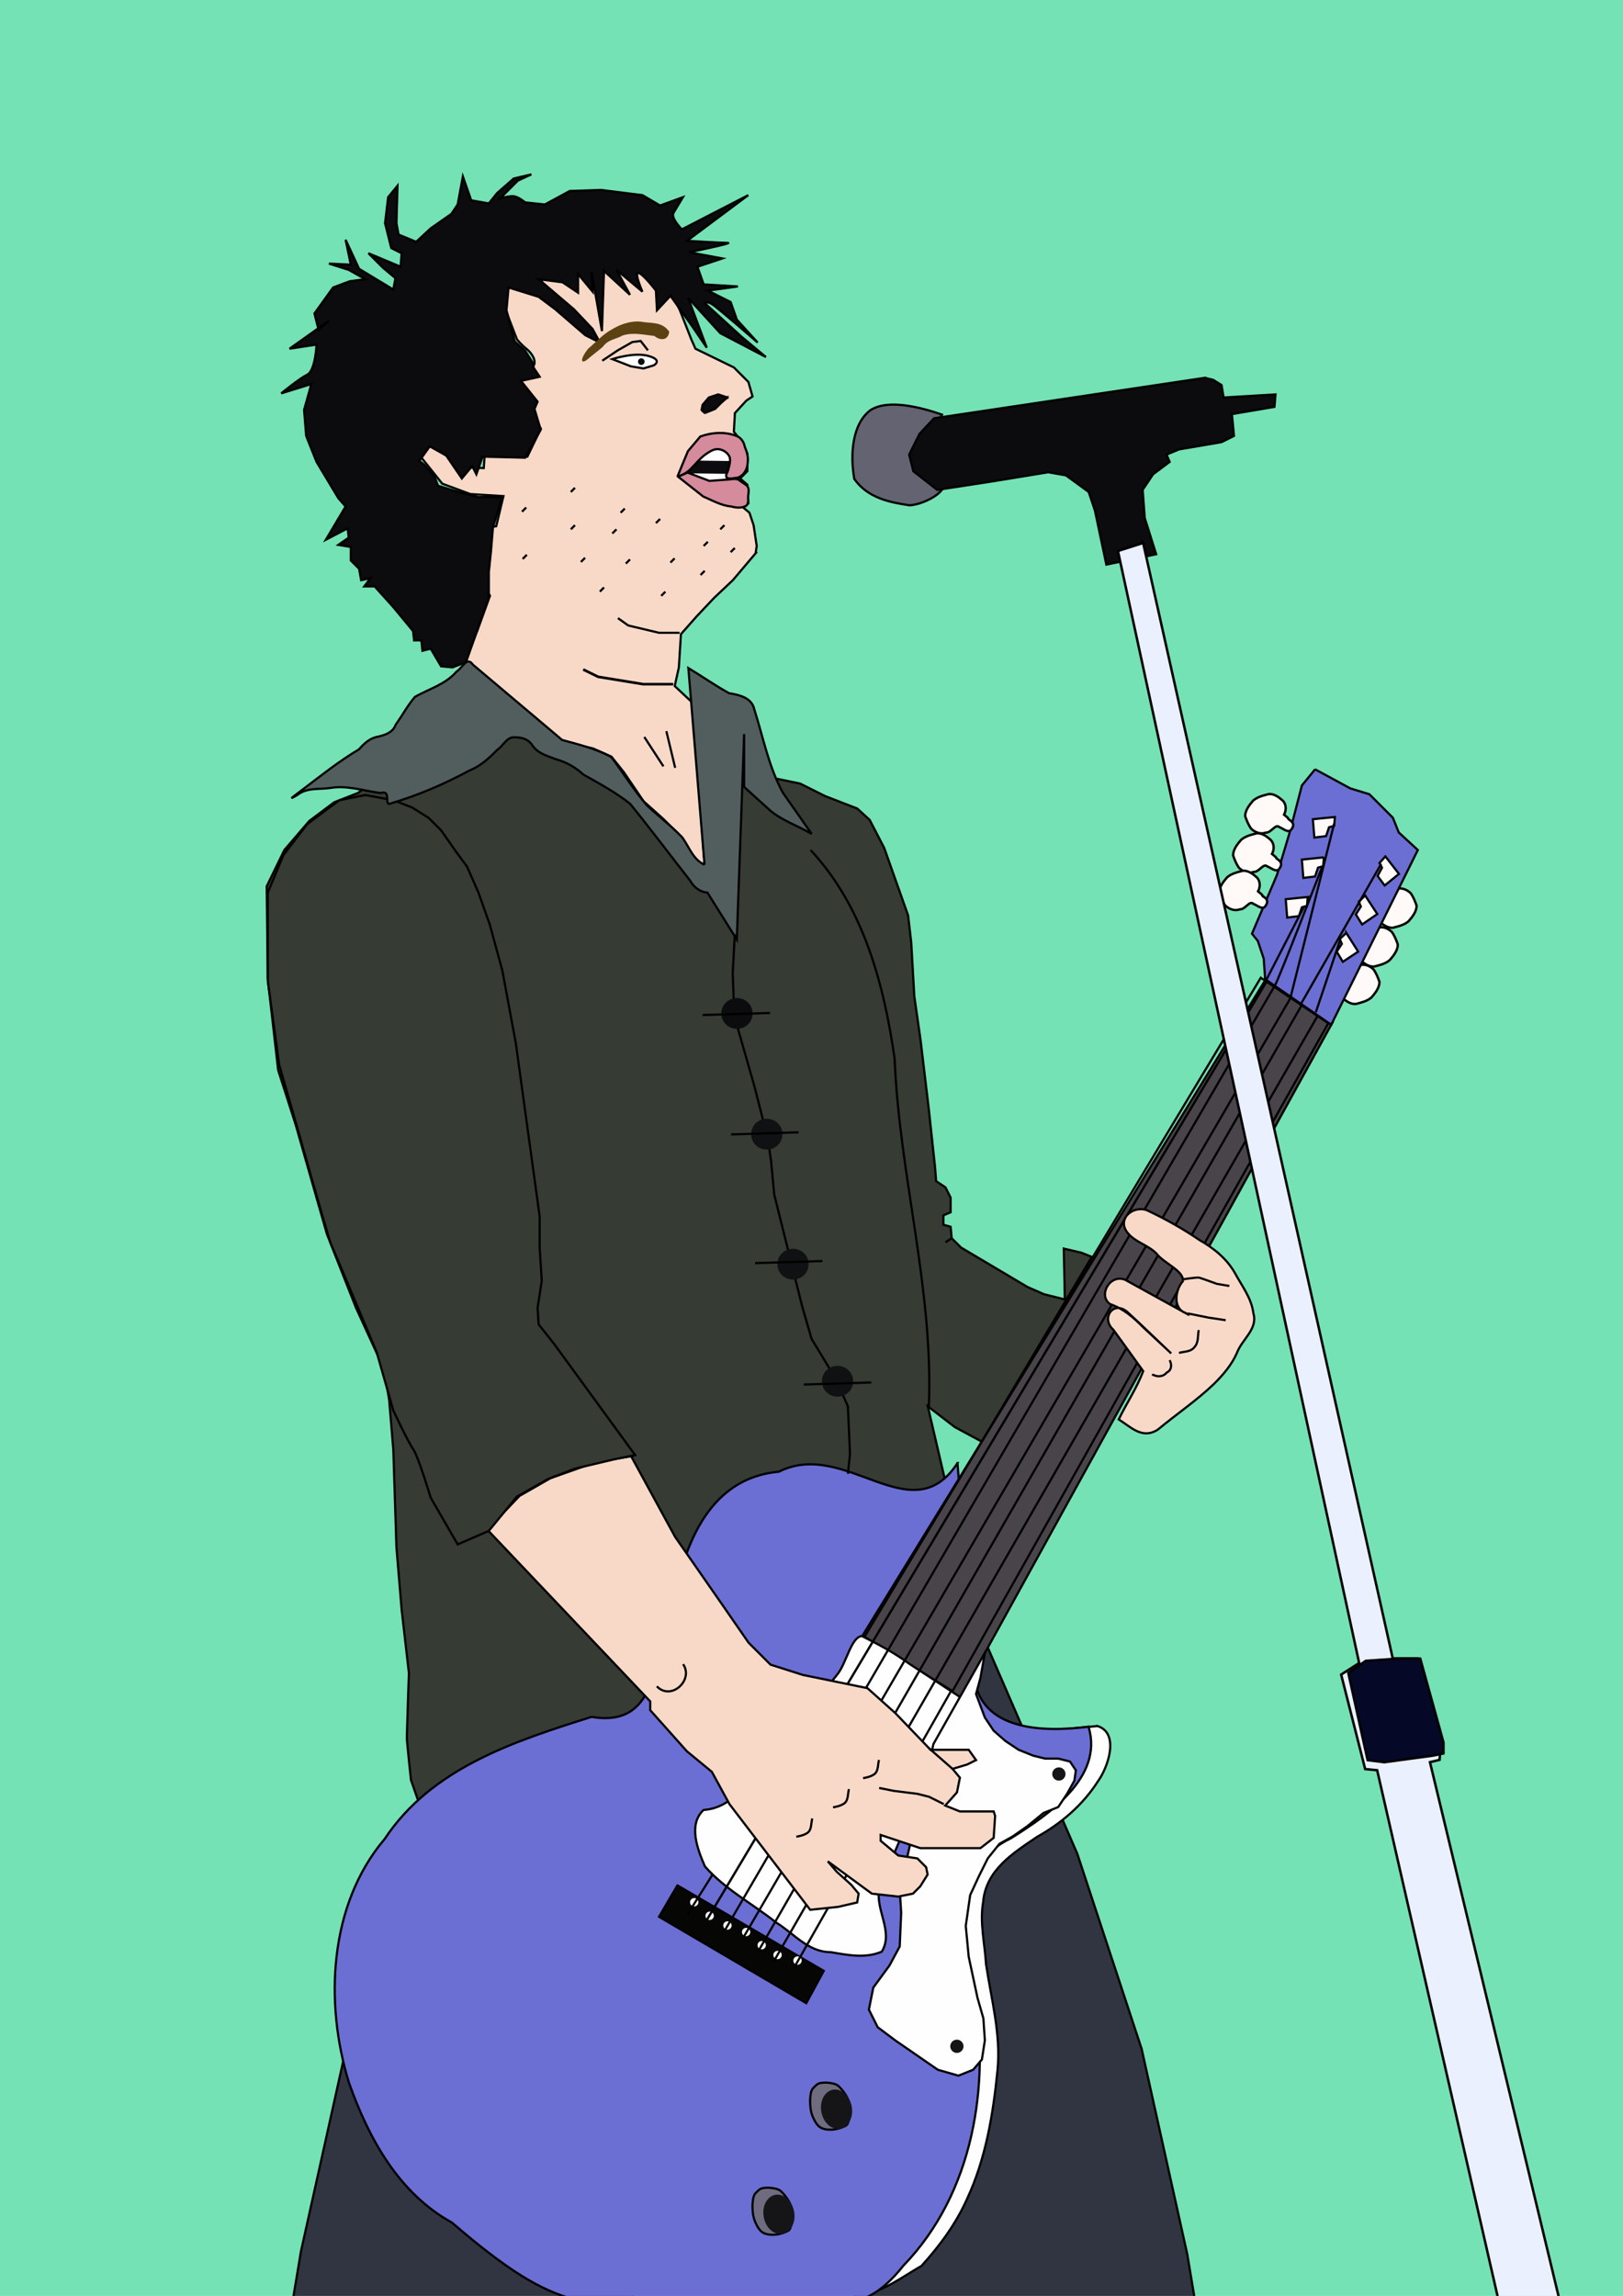 <?xml version="1.0"?>
<svg xmlns:rdf="http://www.w3.org/1999/02/22-rdf-syntax-ns#" xmlns="http://www.w3.org/2000/svg" xmlns:cc="http://web.resource.org/cc/" xmlns:dc="http://purl.org/dc/elements/1.1/" id="svg2" viewBox="0 0 744.09 1052.4">
  <g id="layer1">
    <g id="g7318">
      <rect id="rect6142" height="1058.1" width="747.98" y="-1.903" x="0" stroke-width="0" fill="#74e2b4"/>
      <path id="path6140" d="m232.2 747.41l-43.78 100.85-29.5 89.45-20.93 94.19-3.81 22.8h156.07v-4.7l-9.52-2.9-12.37-6.6-16.18-20-11.42-25.7-8.56-36.16 0.95-34.25 24.74-134.17-25.69-42.81z" fill-rule="evenodd" stroke="#000" stroke-width="1px" fill="#313541"/>
      <path id="path6138" d="m450.12 748.83l43.78 100.86 29.5 89.44 20.93 94.17 3.81 22.9h-156.07v-4.8l9.52-2.8 12.37-6.7 16.18-20 11.42-25.68 8.56-36.15-0.95-34.26-24.74-134.16 25.69-42.82z" fill-rule="evenodd" stroke="#000" stroke-width="1px" fill="#313541"/>
      <path id="path6110" d="m355.43 356.81l11.42 2.38 11.42 5.71 14.75 5.71 5.71 5.23 6.66 12.85 10.95 30.92 1.43 12.37 1.42 24.74 2.86 19.98 3.8 31.88 2.86 26.64 0.48 6.19 4.28 2.85 2.38 4.76v6.66l-3.33 1.42v4.29l3.33 0.95 0.47 5.23-2.85 1.9 2.85-1.9 4.28 4.28 30.46 18.08 7.61 3.33 9.52 2.38-0.48-23.31 8.09 1.9 4.76 1.9-50.44 84.69-12.37-6.66-12.37-9.52 8.56 36.64-0.47 1.42-4.76 1.43-5.71 0.95-6.19-0.47-20.46-6.66-11.89-3.33-9.99-1.43-7.14 1.43-5.23 1.9-3.34 0.95-7.61 1.43-7.61 2.38-9.52 6.18-5.71 6.66-55.19 140.82-83.75 4.76 2.86-12.84-3.81-10.95s-1.9-17.6-1.9-19.5c0-1.91 0.95-29.5 0.95-29.5l-3.33-29.02-2.38-28.54-1.43-44.73-1.9-22.83-2.38-14.27-12.85-28.07-13.32-33.78-14.27-49.96-8.09-25.21-4.76-41.87-0.48-42.34 8.09-16.65 11.42-13.32 11.42-8.56 10.95-4.29 48.53-39.01 142.74 32.35z" fill-rule="evenodd" stroke="#000" stroke-width="1px" fill="#363b34"/>
      <path id="path6048" d="m503.17 791.18c10.25 3.28 4.85 18.91 0.17 25.37-6.92 10.83-16.74 19.2-27.8 25.37-10.93 7.41-23.57 15.19-24.8 29.93-1.66 9.43 0.76 19.03 1.32 28.48 2.4 16.11 6.88 32.07 5.27 48.52-1.98 20.12-5.35 40.55-13.91 58.95-5.09 11.5-12.66 21.7-21.01 30.9-5.68 3-21.91 14.7-24.96 11.2 18.72-84.49 42.19-169.93 60.91-254.42 14.94-1.43 29.87-2.87 44.81-4.3z" fill-rule="evenodd" stroke="#000" stroke-width=".998px" fill="#fefefe"/>
      <path id="path3700" d="m438.97 670.66c-21.16 32.46-51.34-11.45-81.91 3.95-33.7 3.13-44.12 36.22-49.58 65.09-7.83 22.55-6.42 52.28-36.28 47.29-35.12 11.09-73.23 23.28-94.84 55.95-25.56 30.13-27.67 75.11-16.38 111.71 9.05 25.6 22.88 50.75 47.23 64.15 50.8 43.8 61.75 37.5 112.66 38 59.91-3.5 72.71 8.8 94.34-18.3 32.08-33.2 39.99-82.7 32.28-127.16-7.48-24.11-9.65-56.1 16.98-68.7 17.14-10.79 42.64-27.77 35.59-51.16-20.49 2.61-53.58 2.59-52.58-28.22-2.84-30.83-5-61.73-7.51-92.6z" fill-rule="evenodd" stroke="#000" stroke-width="1.008px" fill="#6b6ed3"/>
      <path id="path6054" d="m395.4 749.78l44.73 28.55 170.82-309.71-30.46-19.99-185.09 301.15z" fill-rule="evenodd" stroke="#000" stroke-width="1px" fill="#49444a"/>
      <path id="path3714" d="m629.12 413.38c1.73 1.51-0.83-0.25 2.5 2.43-0.99 1.87-1.15 4.44 0.48 6.33 1.8 1.61 4.04 3.36 6.59 3.1 2.46-0.64 5.16-1.26 7.13-2.99 1.69-2.01 3.62-4.33 3.65-7.09-0.69-1.99-1.51-4.06-2.74-5.76-1.84-1.74-4.29-2.72-6.76-1.82-2.52-0.14-4.42 4.26-6.19 2.49-1.33-0.33-4.12-3.02-5.46-1.08-1.14 1.54-1.44 3.01 0.8 4.39z" fill-rule="evenodd" stroke="#000" stroke-width="1.087px" fill="#fffaf7"/>
      <path id="path3716" d="m620.5 431.18c1.74 1.5-0.82-0.26 2.51 2.42-1 1.88-1.16 4.44 0.48 6.33 1.79 1.61 4.03 3.36 6.58 3.1 2.46-0.64 5.16-1.26 7.13-2.99 1.7-2.01 3.62-4.33 3.65-7.09-0.68-1.99-1.51-4.06-2.73-5.75-1.85-1.75-4.29-2.72-6.77-1.83-2.51-0.14-4.42 4.27-6.19 2.5-1.33-0.34-4.12-3.03-5.46-1.09-1.14 1.54-1.44 3.01 0.8 4.4z" fill-rule="evenodd" stroke="#000" stroke-width="1.087px" fill="#fffaf7"/>
      <path id="path3718" d="m612.09 448.33c1.73 1.51-0.82-0.25 2.51 2.43-1 1.87-1.16 4.44 0.48 6.33 1.79 1.61 4.03 3.36 6.58 3.1 2.46-0.65 5.16-1.26 7.13-2.99 1.7-2.01 3.62-4.33 3.65-7.1-0.68-1.99-1.51-4.05-2.74-5.75-1.84-1.74-4.28-2.72-6.76-1.82-2.52-0.14-4.42 4.26-6.19 2.49-1.33-0.33-4.12-3.02-5.46-1.08-1.14 1.53-1.44 3.01 0.8 4.39z" fill-rule="evenodd" stroke="#000" stroke-width="1.087px" fill="#fffaf7"/>
      <path id="path2917" d="m602.92 352.64l16.15 8.74 8.75 2.69 10.77 10.77 2.69 6.73 8.75 8.07-39.71 80.07-30.28-20.86-0.67-9.42-2.69-8.08-2.69-3.36 11.44-26.91 6.05-20.19 5.39-20.85 6.05-7.4z" fill-rule="evenodd" stroke="#000" stroke-width="1px" fill="#6b6ed3"/>
      <path id="path8280" d="m431.88 190.06c-9.3-3.23-24.63-7.35-32.81-2.05-8.4 6.29-9.38 20.37-7.41 31.53 6.16 8.76 16.25 10.74 25.31 12.08 6.97-0.23 22.1-8.1 13.09-13.73-12.06-2.92-10.94-14.71-3.29-20.84 1.91-2.22 3.88-4.45 5.11-6.99z" fill-rule="evenodd" stroke="#000" stroke-width="1.014px" fill="#646371"/>
      <path id="path8278" d="m552.42 173.17l-124.19 18.56-6.66 7.13-4.76 9.52 1.91 7.61 10.94 8.56 24.74-3.8 26.17-4.28 8.09 1.42 10.47 7.62 2.86 8.56 5.23 24.74 22.84-4.76-5.24-16.65-0.95-12.85 4.76-7.13 7.61-5.71-1.42-3.33 5.71-2.38 19.5-3.33 5.71-2.85-0.95-10 19.51-3.33 0.48-5.7-23.79 1.42-0.96-5.71-3.8-2.37-3.81-0.96z" fill-rule="evenodd" stroke="#000" stroke-width="1px" fill="#0c0c0f"/>
      <path id="path2101" d="m346.45 253.58l-10.47 12.37-8.56 8.08-8.09 8.57-7.14 8.08-0.95 15.23-1.9 8.56 8.09 7.61 5.71 75.65-2.86-1.43-3.81-6.18-4.75-7.14-7.62-7.61-9.04-8.09-9.04-13.32-5.71-7.14-8.56-3.8-13.8-2.86-13.32-11.89-31.41-25.69 5.71-13.8 5.71-15.7-7.13-11.42-3.81-8.08 2.85-10.47 10.95-1.9 2.85-11.9 0.48-1.9-15.23-0.95-12.84-4.76-9.52-11.89 4.76-6.66 7.61 3.33 3.33 7.61 12.85 0.47 0.47-6.66 19.51 1.43 6.19-12.84-4.76-7.62 1.43-5.23s-6.43-3.33-7.38-5.23c-0.95-1.91 5.47-7.62 5.47-7.62s2.38-2.85 2.38-4.75c0-1.91-1.42-4.28-3.8-6.19-2.38-1.9-4.29-4.28-4.29-4.28l-12.84-33.3 29.5 17.6-10.47-21.88s25.69-2.38 29.98-0.96c4.28 1.43 23.79 3.81 26.64 4.76 2.86 0.95 11.9 20.46 11.9 20.46l5.23 13.32 1.9 4.28 17.61 8.57 6.66 6.66 1.9 6.66-2.85 1.9-5.24 5.71-0.47 8.56 3.81 4.76 2.37 5.23v8.09l-3.33 3.33 3.33 2.86 0.48 8.56-2.38 1.9 2.86 2.38 1.9 5.71 1.43 9.52-0.48 3.33z" fill-rule="evenodd" stroke="#000" stroke-width="1px" fill="#f8d9c7"/>
      <path id="path2110" d="m333.55 182.21c-1.43-0.47-2.86-0.95-4.29-1.42-1.42 0.47-2.85 0.95-4.28 1.42l-2.85 3.33c-0.16 0.8-0.32 1.59-0.48 2.38 0.55 0.43 0.89 1.13 1.58 1.37 1.53-0.61 3.07-1.23 4.61-1.84 1.82-1.83 3.61-3.72 5.71-5.24z" fill-rule="evenodd" stroke="#000" stroke-width="1px" fill="#0c0c0f"/>
      <path id="path2142" d="m299.76 167.46s4.29-2.37-2.38-4.28c-6.66-1.9-16.65 1.43-16.65 1.43l8.57 3.33 5.71 0.95 4.75-1.43z" fill-rule="evenodd" stroke="#000" stroke-width="1px" fill="#fff"/>
      <path id="path2144" d="m297.05 160.58l-3.33-4.28-3.81 0.48-6.66 3.8-7.14 4.76" stroke="#000" stroke-width="1px" fill="none"/>
      <path id="path2146" d="m190.8 110.85l-8.09-3.33-0.95-5.23 0.48-17.13-4.29 5.233-1.42 11.897 2.85 11.41 4.76 2.38-0.48 6.19-14.75-6.19 6.67 6.66 5.71 4.76-0.96 5.23-15.7-9.51-6.18-13.32 2.38 11.42-10-0.48 9.04 2.86 7.62 4.28-7.14 0.95-7.61 2.85-8.57 11.9 1.91 7.61 4.75-4.28-18.08 12.84 12.37-1.9s-0.47 11.89-4.28 13.8c-3.81 1.9-11.89 8.56-11.89 8.56l13.79-4.28-3.33 11.89 0.96 11.9 4.75 11.89 10 16.65 3.33 3.81-9.04 15.22 9.99-5.23 0.47 4.28-4.75 3.33 5.71 0.95v6.19l3.8 3.8 0.95 5.24 4.29-0.96-2.86 3.81h4.76l8.56 9.51 9.04 10.95 0.48 4.28h3.33l0.48 4.76 3.8-0.96 4.76 8.09 5.24 0.48 6.18-2.38 10.47-29.5v-11.89l0.95-9.04 0.95-11.42 4.28-13.8h-10.94l-7.61-1.9-10.95-3.33-1.42-3.8-4.76-5.71-2.38-1.91 4.76-6.66 7.61 4.28 7.14 10.47 4.76-5.71 1.9 3.81 2.85-8.09 19.51 0.48 7.14-12.85-2.86-9.51 1.43-3.33-7.61-9.52 8.56-1.9-2.85-4.28-0.48-2.38-3.33-5.24-4.76-4.28-3.8-14.27 0.95-10.47 13.8 4.28 7.61 5.71 13.8 11.9 6.66 3.33-3.33-6.19-8.56-9.04-16.18-13.79 10.94 1.42 7.14 4.76v-8.56l6.66 8.09-0.48-9.04 4.76 27.11 0.95-27.59 11.9 10.94-6.19-11.41 11.9 9.99s-3.81-8.57-1.9-8.57c1.9 0 8.09 8.09 8.09 8.09l0.47 9.04 6.19-6.66 9.51 13.32 7.14 10.47-8.56-22.84 14.75 16.18 20.93 10.94-11.42-9.52-16.65-15.22s0.95-0.95 3.33 0.48c2.38 1.42 20.94 17.6 20.94 17.6l-9.52-10.47-2.86-8.09-10.46-5.23 13.79-1.9-15.7-0.95-2.85-8.09 11.42-3.81-15.23-2.85s20.94-4.28 17.61-4.28-18.56-0.96-18.56-0.96l28.07-20.929-30.45 15.699s-5.23-5.232-3.81-7.611c1.43-2.379 4.29-7.136 4.29-7.136l-10.47 3.806-8.09-4.758-19.03-2.378-14.28 0.475-11.42 6.185-9.04-0.951s-3.33-2.855-5.71-2.855-5.71 0.952-5.71 0.952l8.09-8.088 6.19-2.855-8.09 1.903-7.61 6.661-3.81 4.757-8.09-1.427-3.81-10.942-2.38 12.845-2.85 4.282-9.52 6.665-6.66 6.18z" fill-rule="evenodd" stroke="#000" stroke-width="1px" fill="#0c0c0f"/>
      <path id="path2900" d="m314.99 216.35c1.67-1.23 3.21-2.64 4.56-4.21 1.26-1.37 2.62-2.68 4.17-3.72 1.1-0.87 2.33-1.56 3.6-2.13 1.03-0.25 2.16-0.18 3.15 0.2 1.12 0.38 2.18 0.9 2.99 1.78 0.84 0.58 1.1 1.68 1.19 2.64-0.07 1.27-0.04 2.59-0.6 3.77-0.39 1.16-0.75 2.34-1.23 3.47 0.1 0.95 1.84 0.92 1.85 1.53-0.74 0.39-1.51 0.77-2.38 0.65-2.46 0.08-4.94 0.23-7.39-0.07-0.93-0.05-1.89-0.08-2.72-0.54-2.19-0.93-4.39-1.81-6.6-2.68-0.2-0.23-0.4-0.46-0.59-0.69z" fill-rule="evenodd" stroke="#000" stroke-width=".978px" fill="#0c0c0f"/>
      <rect id="rect2913" transform="matrix(.039 -.999 1 .013 0 0)" height="18.418" width="6.612" y="326.86" x="-207.07" stroke-width="0" fill="#fff"/>
      <rect id="rect2915" transform="matrix(.04 -.999 1 .013 0 0)" height="17.479" width="6.138" y="326.57" x="-219.1" stroke-width="0" fill="#fff"/>
      <path id="path2062" d="m310.59 218.47c1.61-3.89 3.16-7.8 4.81-11.67 1.88-2.24 3.77-4.48 5.66-6.71 5.47-1.97 11.74-2.37 17.17-0.02 1.7 0.9 2.84 2.66 3.18 4.55 0.95 2.36 1.8 4.9 1.37 7.49-0.09 3.03-1.93 6.17-4.94 6.95-1.55-0.07-3.21 0.82-4.65-0.13-0.9-1.19 0.61-2.53 0.73-3.81 0.49-1.75 1.03-3.61 0.66-5.43-0.77-2.11-2.93-3.52-5.07-3.8-2.11-0.27-3.97 1.03-5.67 2.12-2.84 1.96-4.97 4.74-7.4 7.16-1.65 1.6-3.67 2.66-5.85 3.3z" fill-rule="evenodd" stroke="#000" stroke-width="1.008px" fill="#d58b9c"/>
      <path id="path2044" d="m310.92 218.53c3.83 3.01 7.64 6.07 11.49 9.07 4.18 1.75 8.24 4.17 12.86 4.56 2.2 0.63 4.74 0.83 6.82-0.29 1.36-1.22 0.75-3.18 0.94-4.77 0.2-1.63 0.63-3.76-1.02-4.8-1.09-0.82-2.31-1.46-3.32-2.36-1.93-0.89-4.03 0.01-6.04-0.05-2.48 0.19-4.97 0.33-7.45 0.54-3.34-1.27-6.67-2.54-10-3.81-1.42 0.64-2.85 1.27-4.28 1.91z" fill-rule="evenodd" stroke="#000" stroke-width="1px" fill="#d58b9c"/>
      <path id="path2919" d="m578.02 448.18l30.96 20.85-172.27 306.13-40.37-24.89 181.68-302.09z" stroke="#000" stroke-width="1px" fill="none"/>
      <path id="path2943" d="m302.62 237.88l-1.9 1.9" stroke="#000" stroke-width="1px" fill="none"/>
      <path id="path2945" d="m286.44 233.12l-1.9 1.9" stroke="#000" stroke-width="1px" fill="none"/>
      <path id="path2947" d="m332.12 240.73l-1.9 1.9" stroke="#000" stroke-width="1px" fill="none"/>
      <path id="path2949" d="m263.6 223.6l-1.9 1.91" stroke="#000" stroke-width="1px" fill="none"/>
      <path id="path2951" d="m263.6 240.73l-1.9 1.9" stroke="#000" stroke-width="1px" fill="none"/>
      <path id="path2953" d="m324.51 248.34l-1.91 1.91" stroke="#000" stroke-width="1px" fill="none"/>
      <path id="path2955" d="m282.63 242.63l-1.9 1.91" stroke="#000" stroke-width="1px" fill="none"/>
      <path id="path2957" d="m309.28 255.95l-1.9 1.91" stroke="#000" stroke-width="1px" fill="none"/>
      <path id="path2959" d="m268.23 255.69l-1.9 1.9" stroke="#000" stroke-width="1px" fill="none"/>
      <path id="path2961" d="m276.92 269.28l-1.9 1.9" stroke="#000" stroke-width="1px" fill="none"/>
      <path id="path2963" d="m305.04 271.23l-1.9 1.9" stroke="#000" stroke-width="1px" fill="none"/>
      <path id="path2965" d="m241.53 254.3l-1.9 1.9" stroke="#000" stroke-width="1px" fill="none"/>
      <path id="path2967" d="m319.08 176.53a1.514 1.514 0 1 1 -3.03 0 1.514 1.514 0 1 1 3.03 0z" stroke-width="0" fill="#0c0c0f" transform="matrix(1 0 0 1 -23.552 -10.765)"/>
      <path id="path2969" d="m306.84 152.09c-3.28-4.85-8.48-3.77-12.82-4.61-4.64-0.54-9.31 1-13.55 3.54-3.96 2.11-7.28 5.84-10.87 8.86-3.81 4.87-3.41 7.23-0.4 4.96 2.36-2.06 4.83-3.81 7.19-5.88 2.41-3.43 6-3.4 9.03-5.17 4.78-1.57 9.75-0.32 14.58 0.2 2.17 1.87 6.13 2.64 6.84-1.9z" stroke-width="0" fill="#5c4112" fill-rule="evenodd"/>
      <path id="path3704" d="m591.2 375.85c-1.73-1.51 0.83 0.26-2.5-2.43 1-1.87 1.16-4.44-0.48-6.32-1.79-1.61-4.03-3.36-6.58-3.11-2.46 0.65-5.16 1.27-7.13 3-1.7 2-3.62 4.32-3.65 7.09 0.68 1.99 1.51 4.05 2.73 5.75 1.85 1.75 4.29 2.72 6.77 1.82 2.51 0.14 4.42-4.26 6.19-2.49 1.33 0.33 4.12 3.02 5.46 1.08 1.14-1.53 1.44-3-0.81-4.39z" fill-rule="evenodd" stroke="#000" stroke-width="1.087px" fill="#fffaf7"/>
      <path id="path3710" d="m585.68 393.86c-1.73-1.51 0.82 0.25-2.51-2.43 1-1.87 1.16-4.44-0.48-6.33-1.79-1.61-4.03-3.36-6.58-3.1-2.46 0.64-5.16 1.26-7.13 2.99-1.7 2.01-3.62 4.33-3.65 7.09 0.68 1.99 1.51 4.06 2.74 5.76 1.84 1.74 4.28 2.72 6.76 1.82 2.51 0.14 4.42-4.26 6.19-2.49 1.33 0.33 4.12 3.02 5.46 1.08 1.14-1.54 1.44-3.01-0.8-4.39z" fill-rule="evenodd" stroke="#000" stroke-width="1.087px" fill="#fffaf7"/>
      <path id="path3712" d="m579.28 411.01c-1.73-1.5 0.83 0.26-2.5-2.42 1-1.88 1.16-4.45-0.48-6.33-1.79-1.61-4.03-3.36-6.58-3.1-2.46 0.64-5.16 1.26-7.13 2.99-1.7 2-3.62 4.33-3.65 7.09 0.68 1.99 1.51 4.06 2.73 5.75 1.84 1.75 4.29 2.72 6.76 1.83 2.52 0.13 4.43-4.27 6.2-2.5 1.33 0.34 4.12 3.02 5.46 1.08 1.14-1.53 1.44-3-0.81-4.39z" fill-rule="evenodd" stroke="#000" stroke-width="1.087px" fill="#fffaf7"/>
      <path id="path3720" d="m612.01 374.5l-10.1 1.01 0.68 8.41 5.38-0.67 1.34-4.04 2.36-0.67 0.34-4.04z" fill-rule="evenodd" stroke="#000" stroke-width="1px" fill="#fffaf7"/>
      <path id="path3722" d="m606.96 393l-10.09 1.01 0.67 8.41 5.38-0.67 1.35-4.04 2.35-0.67 0.34-4.04z" fill-rule="evenodd" stroke="#000" stroke-width="1px" fill="#fffaf7"/>
      <path id="path3724" d="m599.56 411.17l-10.1 1.01 0.68 8.41 5.38-0.67 1.35-4.04 2.35-0.67 0.34-4.04z" fill-rule="evenodd" stroke="#000" stroke-width="1px" fill="#fffaf7"/>
      <path id="path3726" d="m580.38 449.52l17.5-33.98" stroke="#000" stroke-width="1px" fill="none"/>
      <path id="path3730" d="m591.82 456.59l19.85-79.06" stroke="#000" stroke-width="1px" fill="none"/>
      <path id="path3732" d="m584.42 451.88c1.34-1.69 21.87-54.84 21.87-54.84" stroke="#000" stroke-width="1px" fill="none"/>
      <path id="path3736" d="m635.15 392.57l6.22 8.01-6.56 5.31-3.22-4.37 2-3.76-1.14-2.17 2.7-3.02z" fill-rule="evenodd" stroke="#000" stroke-width="1px" fill="#fffaf7"/>
      <path id="path3738" d="m625.88 410.5l5.56 8.48-6.96 4.77-2.87-4.61 2.3-3.59-0.96-2.25 2.93-2.8z" fill-rule="evenodd" stroke="#000" stroke-width="1px" fill="#fffaf7"/>
      <path id="path3740" d="m617.23 427.64l5.44 8.56-7.03 4.67-2.8-4.65 2.35-3.55-0.93-2.27 2.97-2.76z" fill-rule="evenodd" stroke="#000" stroke-width="1px" fill="#fffaf7"/>
      <path id="path3742" d="m596.19 460.62l37.01-64.59" stroke="#000" stroke-width="1px" fill="none"/>
      <path id="path3744" d="m603.26 463.99l11.1-32.97" stroke="#000" stroke-width="1px" fill="none"/>
      <g id="g5229" transform="matrix(1 0 0 1 37.351 12.132)">
        <path id="path5200" d="m351.45 950.38c0.56 3.66-5.83-4.5-7.08-3.69-0.59 1.81-2.8 1.49-3.2 3.36 0.43 1.51 0.86 3.01 1.29 4.52 2.47 1.12 4.94 2.24 7.4 3.36 0.2-1.74 3.27-0.47 2.15 0.93-0.44 1.19-0.4 2.78-1.69 3.44-2.54 1.28-5.41 2.01-8.27 1.71-3.92-0.36-5.18-2.3-6.84-6.01-1.01-2.62-1.12-4.62-1.17-7.41 0.22-1.99 0.09-4.41 1.7-5.88 1.77-1.8 2.24-2.05 4.67-2.19 1.31-0.18 4.81 0.32 5.89 1.03 1.26 0.46 4.78 5.02 5.15 6.83z" fill-rule="evenodd" stroke="#000" stroke-width="1px" fill="#6f6c7f"/>
        <path id="path5213" d="m230.78 907.71a6.392 6.728 0 1 1 -12.79 0 6.392 6.728 0 1 1 12.79 0z" stroke-width="0" fill="#151517" transform="matrix(1.087 -.203 .248 1.327 -122.84 -204.28)"/>
      </g>
      <g id="g5233" transform="matrix(1 0 0 1 10.933 60.309)">
        <path id="path5235" d="m351.45 950.38c0.56 3.66-5.83-4.5-7.08-3.69-0.59 1.81-2.8 1.49-3.2 3.36 0.43 1.51 0.86 3.01 1.29 4.52 2.47 1.12 4.94 2.24 7.4 3.36 0.2-1.74 3.27-0.47 2.15 0.93-0.44 1.19-0.4 2.78-1.69 3.44-2.54 1.28-5.41 2.01-8.27 1.71-3.92-0.36-5.18-2.3-6.84-6.01-1.01-2.62-1.12-4.62-1.17-7.41 0.22-1.99 0.09-4.41 1.7-5.88 1.77-1.8 2.24-2.05 4.67-2.19 1.31-0.18 4.81 0.32 5.89 1.03 1.26 0.46 4.78 5.02 5.15 6.83z" fill-rule="evenodd" stroke="#000" stroke-width="1px" fill="#6f6c7f"/>
        <path id="path5237" d="m230.78 907.71a6.392 6.728 0 1 1 -12.79 0 6.392 6.728 0 1 1 12.79 0z" stroke-width="0" fill="#151517" transform="matrix(1.087 -.203 .248 1.327 -122.84 -204.28)"/>
      </g>
      <path id="path5239" d="m310.56 864.16l-8.47 14.47 67.57 39.66 8.05-14.9-67.15-39.23z" fill-rule="evenodd" stroke="#000" stroke-width=".906px" fill="#060604"/>
      <path id="path5241" d="m279.03 840.41a1.903 1.903 0 1 1 -3.81 0 1.903 1.903 0 1 1 3.81 0z" stroke-width="0" fill="#fefefe" transform="matrix(1 0 0 1 41.158 31.539)"/>
      <path id="path2939" d="m395.67 749.6l-80.41 127.83" stroke="#000" stroke-width="1px" fill="none"/>
      <path id="path5243" d="m279.03 840.41a1.903 1.903 0 1 1 -3.81 0 1.903 1.903 0 1 1 3.81 0z" stroke-width="0" fill="#fefefe" transform="matrix(1 0 0 1 48.226 37.751)"/>
      <path id="path5245" d="m279.03 840.41a1.903 1.903 0 1 1 -3.81 0 1.903 1.903 0 1 1 3.81 0z" stroke-width="0" fill="#fefefe" transform="matrix(1 0 0 1 56.384 42.201)"/>
      <path id="path5247" d="m279.03 840.41a1.903 1.903 0 1 1 -3.81 0 1.903 1.903 0 1 1 3.81 0z" stroke-width="0" fill="#fefefe" transform="matrix(1 0 0 1 64.949 45.196)"/>
      <path id="path5249" d="m279.03 840.41a1.903 1.903 0 1 1 -3.81 0 1.903 1.903 0 1 1 3.81 0z" stroke-width="0" fill="#fefefe" transform="matrix(1 0 0 1 72.086 51.24)"/>
      <path id="path5251" d="m279.03 840.41a1.903 1.903 0 1 1 -3.81 0 1.903 1.903 0 1 1 3.81 0z" stroke-width="0" fill="#fefefe" transform="matrix(1 0 0 1 79.352 55.731)"/>
      <path id="path5263" d="m403.07 865.99c-1.71 9.71 6.69 19.5 1.21 28.6-7.65 3.26-15.61 1.55-23.51 0.23-10.22 0.03-16.83-8.6-24.95-13.58-10.82-8.62-23.47-15.23-32.63-25.7-3.4-7.8-7.8-19.24-0.64-25.88 10.02-0.72 16.07-7.33 21.74-15.07 13.18-15.78 27.15-31.03 39.72-47.24 3.99-4.96 6.35-17.31 11.2-17.38 6.22 3.18 13.89 6.97 21.59 12.63 7.76 5.09 15.52 10.17 23.28 15.25-12.34 29.38-24.67 58.76-37.01 88.14z" fill-rule="evenodd" stroke="#000" stroke-width="1px" fill="#fefefe"/>
      <path id="path5253" d="m279.03 840.41a1.903 1.903 0 1 1 -3.81 0 1.903 1.903 0 1 1 3.81 0z" stroke-width="0" fill="#fefefe" transform="matrix(1 0 0 1 88.502 58.28)"/>
      <path id="path2937" d="m580.68 449.89l-256.64 430.2" stroke="#000" stroke-width="1.062px" fill="none"/>
      <path id="path2935" d="m584.42 451.88l-252 432.78" stroke="#000" stroke-width="1.004px" fill="none"/>
      <path id="path2933" d="m592.16 456.59l-251 430.93" stroke="#000" stroke-width="1px" fill="none"/>
      <path id="path2931" d="m596.86 460.63l-249.3 433.95" stroke="#000" stroke-width="1.006px" fill="none"/>
      <path id="path2921" d="m604.26 465.34l-249.64 433.95" stroke="#000" stroke-width="1.008px" fill="none"/>
      <path id="path8289" d="m524.09 248.87l114.44 511.33h11.56l10.45 39.61-0.55 6.87-4.4 1.06 59.48 246.96-27.87 0.5-55.82-243.76-5.5-0.53-11.01-43.32 8.26-5.28-110.6-509.74 11.56-3.7z" fill-rule="evenodd" stroke="#000" stroke-width="1.133px" fill="#ebf0ff"/>
      <path id="path2929" d="m436.38 774.49l-72.34 127.5" stroke="#000" stroke-width="1px" fill="none"/>
      <path id="path5255" d="m451.52 757.67l-2.02 11.44-2.02 7.4 4.04 10.76 4.04 6.06 5.38 4.71 6.06 4.04 6.72 2.69 5.39 1.34h6.05l5.39 1.35 2.69 4.03-0.67 4.71-3.37 6.06-4.04 6.06-6.73 2.69-7.4 6.05-6.73 4.71-6.05 3.37-5.39 6.72-4.03 8.08-4.04 8.74-2.02 14.13 1.35 14.13 4.03 18.84 2.7 9.42 0.67 10.09-1.35 8.75-4.03 4.71-6.73 2.69-9.42-2.69-19.52-13.46-8.07-6.05-4.04-8.08 2.02-10.09 7.4-10.09 4.71-8.75 0.67-15.47-0.67-10.77 15.48-66.61 23.55-41.71z" fill-rule="evenodd" stroke="#000" stroke-width="1px" fill="#fefefe"/>
      <path id="path5259" d="m260.38 920.15a3.028 3.028 0 1 1 -6.06 0 3.028 3.028 0 1 1 6.06 0z" stroke-width="0" fill="#151517" transform="matrix(1 0 0 1 228.11 -106.98)"/>
      <path id="path5261" d="m260.38 920.15a3.028 3.028 0 1 1 -6.06 0 3.028 3.028 0 1 1 6.06 0z" stroke-width="0" fill="#151517" transform="matrix(1 0 0 1 181.35 17.83)"/>
      <path id="path5995" d="m289.35 667.51l20.19 37.01 21.53 30.95 12.11 17.49 10.09 10.09 14.81 4.71 29.61 6.06 12.78 11.43 16.15 16.83h17.5l3.36 4.71-4.04 2.01-6.73 2.02 3.37 4.04-1.35 6.73-5.38 6.05 6.73 2.69h15.48l0.67 2.02-0.67 10.09-6.06 4.71h-27.59l-18.17-6.05v2.69l8.08 6.73 8.75 1.34 4.03 4.04 0.68 3.36-3.37 5.39-3.36 3.36-6.73 1.35-12.11-1.35-20.19-14.8 4.04 4.71 6.72 6.05 3.37 4.04-0.67 4.04-8.75 2.02-12.79 1.34-37.01-48.44-8.07-14.8-11.44-9.42-16.82-18.84v-4.04l-74.7-78.72 14.81-15.47 14.13-8.08 20.86-7.4 16.15-2.69z" fill-rule="evenodd" stroke="#000" stroke-width="1px" fill="#f8d9c7"/>
      <path id="path5998" d="m436.71 810.82l-10.76-9.42" stroke="#000" stroke-width="1px" fill="none"/>
      <path id="path6000" d="m432.68 826.97l-6.73-3.36-5.38-1.35-10.77-1.35-6.73-1.34" stroke="#000" stroke-width="1px" fill="none"/>
      <path id="path6002" d="m402.99 806.72c-0.68 2.41-0.1 5.73-2.88 6.98-1.35 0.79-2.9 1.07-4.41 1.38" stroke="#000" stroke-width="1px" fill="none"/>
      <path id="path6012" d="m389.22 820.1c-0.68 2.41-0.1 5.73-2.88 6.98-1.35 0.79-2.91 1.07-4.41 1.38" stroke="#000" stroke-width="1px" fill="none"/>
      <path id="path6014" d="m372.4 833.55c-0.68 2.42-0.1 5.73-2.88 6.99-1.35 0.78-2.91 1.07-4.42 1.38" stroke="#000" stroke-width="1px" fill="none"/>
      <path id="path6016" d="m530.77 655.35c8.5-7.06 17.74-13.3 25.72-20.91 4.26-4.23 8.17-8.77 10.61-14.31 2.23-6.14 9.74-10.97 7.53-18.14-0.83-6.89-5.16-12.39-8.4-18.34-3.66-6.57-9.71-11.5-16.2-15.16-7.68-5.27-15.84-9.8-24.27-13.77-6.18-2.21-13.65 3.73-9.05 10.05 3.36 4.58 9.61 5.79 13.54 9.89 3.27 4.36 12.8 7.92 12.03 12.67-3.6 4.01-4.65 12.7 1.49 14.58 4.97 2.97-6-3.24-8.16-4.38-6.61-3.64-13.22-7.29-19.83-10.93-7.05-2.77-12.54 7.43-6.76 11.2 6.01 2.05 10.66 6.1 15.05 10.57 4.3 4 8.59 8.01 12.89 12.01-6.6-6.2-13.05-12.56-19.74-18.66-6.57-6.22-12.76 2.49-6.79 7.81 4.6 6.28 9.11 12.63 13.68 18.94-2.88 7.79-7.63 14.73-11.21 22.16 5.67 3.57 10.75 9.22 17.87 4.72z" fill-rule="evenodd" stroke="#000" stroke-width="1px" fill="#f8d9c7"/>
      <path id="path6024" d="m542.67 586.36s6.18-0.95 7.13-0.71c0.96 0.24 8.09 2.85 8.09 2.85l5.71 0.96" stroke="#000" stroke-width="1px" fill="none"/>
      <path id="path6026" d="m544.57 602.06l9.52 1.91 7.85 1.19" stroke="#000" stroke-width="1px" fill="none"/>
      <path id="path6028" d="m549.57 609.68c-0.53 2.68 0.05 5.78-2.06 7.93-1.71 2.13-4.6 1.86-6.98 2.53" stroke="#000" stroke-width="1px" fill="none"/>
      <path id="path6039" d="m536.24 623.47c1.07 1.99 1 4.59-1.28 5.64-1.52 1.9-3.99 2.18-6.1 1.17l-0.35-0.08-0.36-0.07" stroke="#000" stroke-width="1px" fill="none"/>
      <path id="path8291" d="m626.13 761.29l14.37-1.01h10.65l10.65 38.42v5.05l-4.79 1.01-22.36 3.03-7.65-0.95-8.86-39.99 7.99-5.56z" fill-rule="evenodd" stroke="#000" stroke-width="1.09px" fill="#050827"/>
      <path id="path6056" d="m311.55 290.06h-9.42l-14.13-3.36-4.71-3.36" stroke="#000" stroke-width="1px" fill="none"/>
      <path id="path6058" d="m308.63 313.61h-13.75l-20.63-3.36-6.88-3.37" stroke="#000" stroke-width="1.208px" fill="none"/>
      <path id="path6060" d="m305.5 335.14l4.04 16.82-4.04-16.82z" stroke="#000" stroke-width="1px" fill="none"/>
      <path id="path6062" d="m295.4 337.83l8.75 13.46-8.75-13.46z" stroke="#000" stroke-width="1px" fill="none"/>
      <path id="path6112" d="m180.33 366.8l8.57 3.33 7.61 4.76 5.71 5.71 6.66 9.52 5.24 7.13 5.23 11.9 5.23 14.74 5.71 20.94 6.19 33.3 10.94 79.45v14.27l0.96 15.23-1.91 12.37 0.48 7.61 7.14 9.04 37.11 50.9-9.52 1.91-18.08 4.28-12.37 4.76-14.27 8.08-12.85 15.7-14.28 6.19-12.37-21.41s-5.71-19.03-8.09-22.36c-2.37-3.33-9.04-17.6-9.04-17.6l-7.61-26.65s-19.98-47.57-20.93-49.47c-0.96-1.91-17.61-60.9-17.61-60.9l-6.19-21.41-5.23-38.53v-40.44l7.14-17.13 10.94-14.27 14.75-10.95 11.9-2.37 12.84 2.37z" fill-rule="evenodd" stroke="#000" stroke-width="1px" fill="#363b34"/>
      <path id="path6064" d="m322.99 396.37c-2.46-30.05-4.93-60.11-7.4-90.16 6.26 3.79 12.32 8.07 18.7 11.55 4.64 0.72 10.41 2.1 11.52 7.36 4.09 12.84 6.62 26.38 13.11 38.27 4.4 6.29 8.8 12.57 13.2 18.85-6.2-3.65-13.29-6-18.85-10.57-4.03-3.66-8.07-7.31-12.11-10.96v-24.22c-1.12 31.4-2.24 62.79-3.36 94.19-4.49-7.17-8.97-14.35-13.46-21.53-3.72-0.35-6.21-2.52-8.05-5.65-9.16-11.64-18.04-23.58-27.38-35.03-6.66-5.31-14.15-9.3-21.52-13.48-3.54-3.26-7.62-5.57-12.25-6.89-4.03-1.53-8.37-2.59-10.98-6.33-2-3.14-5.16-3.87-8.68-3.81-3.21 0.01-5 4.17-7.63 5.87-3.74 3.84-7.68 7.4-12.73 9.41-11.41 6.17-23.35 11.28-35.79 14.98-3.76 1.81 0.58-6.51-4.9-4.7-7.77-1.05-15.47-3.7-23.36-2.27-5.03 0.65-10.52-0.24-14.74 3.15-5.61 3.33-0.21-0.45 2.11-2.25 8.54-6.47 16.92-13.19 26.13-18.65 2.46-2.83 5.14-5.29 8.98-5.87 3.36-0.84 6.54-1.92 7.86-5.44 3.01-4.18 5.52-8.93 8.84-12.77 6.51-3.65 14.1-5.76 19.09-11.61 2.46-1.4 4.81-7.12 7.4-3.21 13.66 11.53 27.32 23.05 40.98 34.58 7.65 2.1 15.63 4.03 22.53 7.84 5.54 7.32 10.39 15.26 16.38 22.18 5.28 4.97 11.19 9.44 16.17 14.64 3.19 4.4 4.92 10.18 10.19 12.53z" fill-rule="evenodd" stroke="#000" stroke-width="1px" fill="#525e5e"/>
      <path id="path6071" d="m288.82 256.43l-1.9 1.9" stroke="#000" stroke-width="1px" fill="none"/>
      <path id="path6073" d="m336.88 251.2l-1.91 1.9" stroke="#000" stroke-width="1px" fill="none"/>
      <path id="path6075" d="m323.08 261.66l-1.9 1.91" stroke="#000" stroke-width="1px" fill="none"/>
      <path id="path6077" d="m241.24 232.64l-1.9 1.91" stroke="#000" stroke-width="1px" fill="none"/>
      <path id="path6081" d="m313.19 762.84c4.95 7.21-5.45 16.97-12.05 10.15" stroke="#000" stroke-width="1px" fill="none"/>
      <path id="path6114" d="m336.88 428.18l-0.95 18.07 0.47 12.37 1.9 12.85 7.62 26.64 6.18 24.27 1.43 9.99 1.43 15.22 12.85 51.38 4.28 14.75 10.94 18.08 5.71 12.84 0.95 21.89-0.95 9.04" stroke="#000" stroke-width="1px" fill="none"/>
      <path id="path6116" d="m300.67 452.92a7.612 7.612 0 1 1 -15.22 0 7.612 7.612 0 1 1 15.22 0z" stroke-width="0" fill="#0c0c0f" transform="matrix(.938 0 0 .906 62.978 54.198)"/>
      <path id="path6118" d="m300.67 452.92a7.612 7.612 0 1 1 -15.22 0 7.612 7.612 0 1 1 15.22 0z" stroke-width="0" fill="#101113" transform="matrix(.938 0 0 .906 76.661 109.54)"/>
      <path id="path6120" d="m300.67 452.92a7.612 7.612 0 1 1 -15.22 0 7.612 7.612 0 1 1 15.22 0z" stroke-width="0" fill="#101113" transform="matrix(.938 0 0 .906 88.672 169.13)"/>
      <path id="path6122" d="m300.67 452.92a7.612 7.612 0 1 1 -15.22 0 7.612 7.612 0 1 1 15.22 0z" stroke-width="0" fill="#101113" transform="matrix(.938 0 0 .906 109.1 222.8)"/>
      <path id="path6124" d="m425.85 644.64c2.15-53.7-13.55-105.95-15.7-159.37-4.9-34.26-14.3-69.67-38.54-95.63" stroke="#000" stroke-width="1px" fill="none"/>
      <path id="path6128" d="m322.13 465.28l30.92-0.95-30.92 0.95z" stroke="#000" stroke-width="1px" fill="none"/>
      <path id="path6132" d="m335.21 520l30.93-0.96-30.93 0.96z" stroke="#000" stroke-width="1px" fill="none"/>
      <path id="path6134" d="m346.16 578.99l30.92-0.95-30.92 0.95z" stroke="#000" stroke-width="1px" fill="none"/>
      <path id="path6136" d="m368.52 634.65l30.93-0.95-30.93 0.95z" stroke="#000" stroke-width="1px" fill="none"/>
    </g>
  </g>
</svg>
